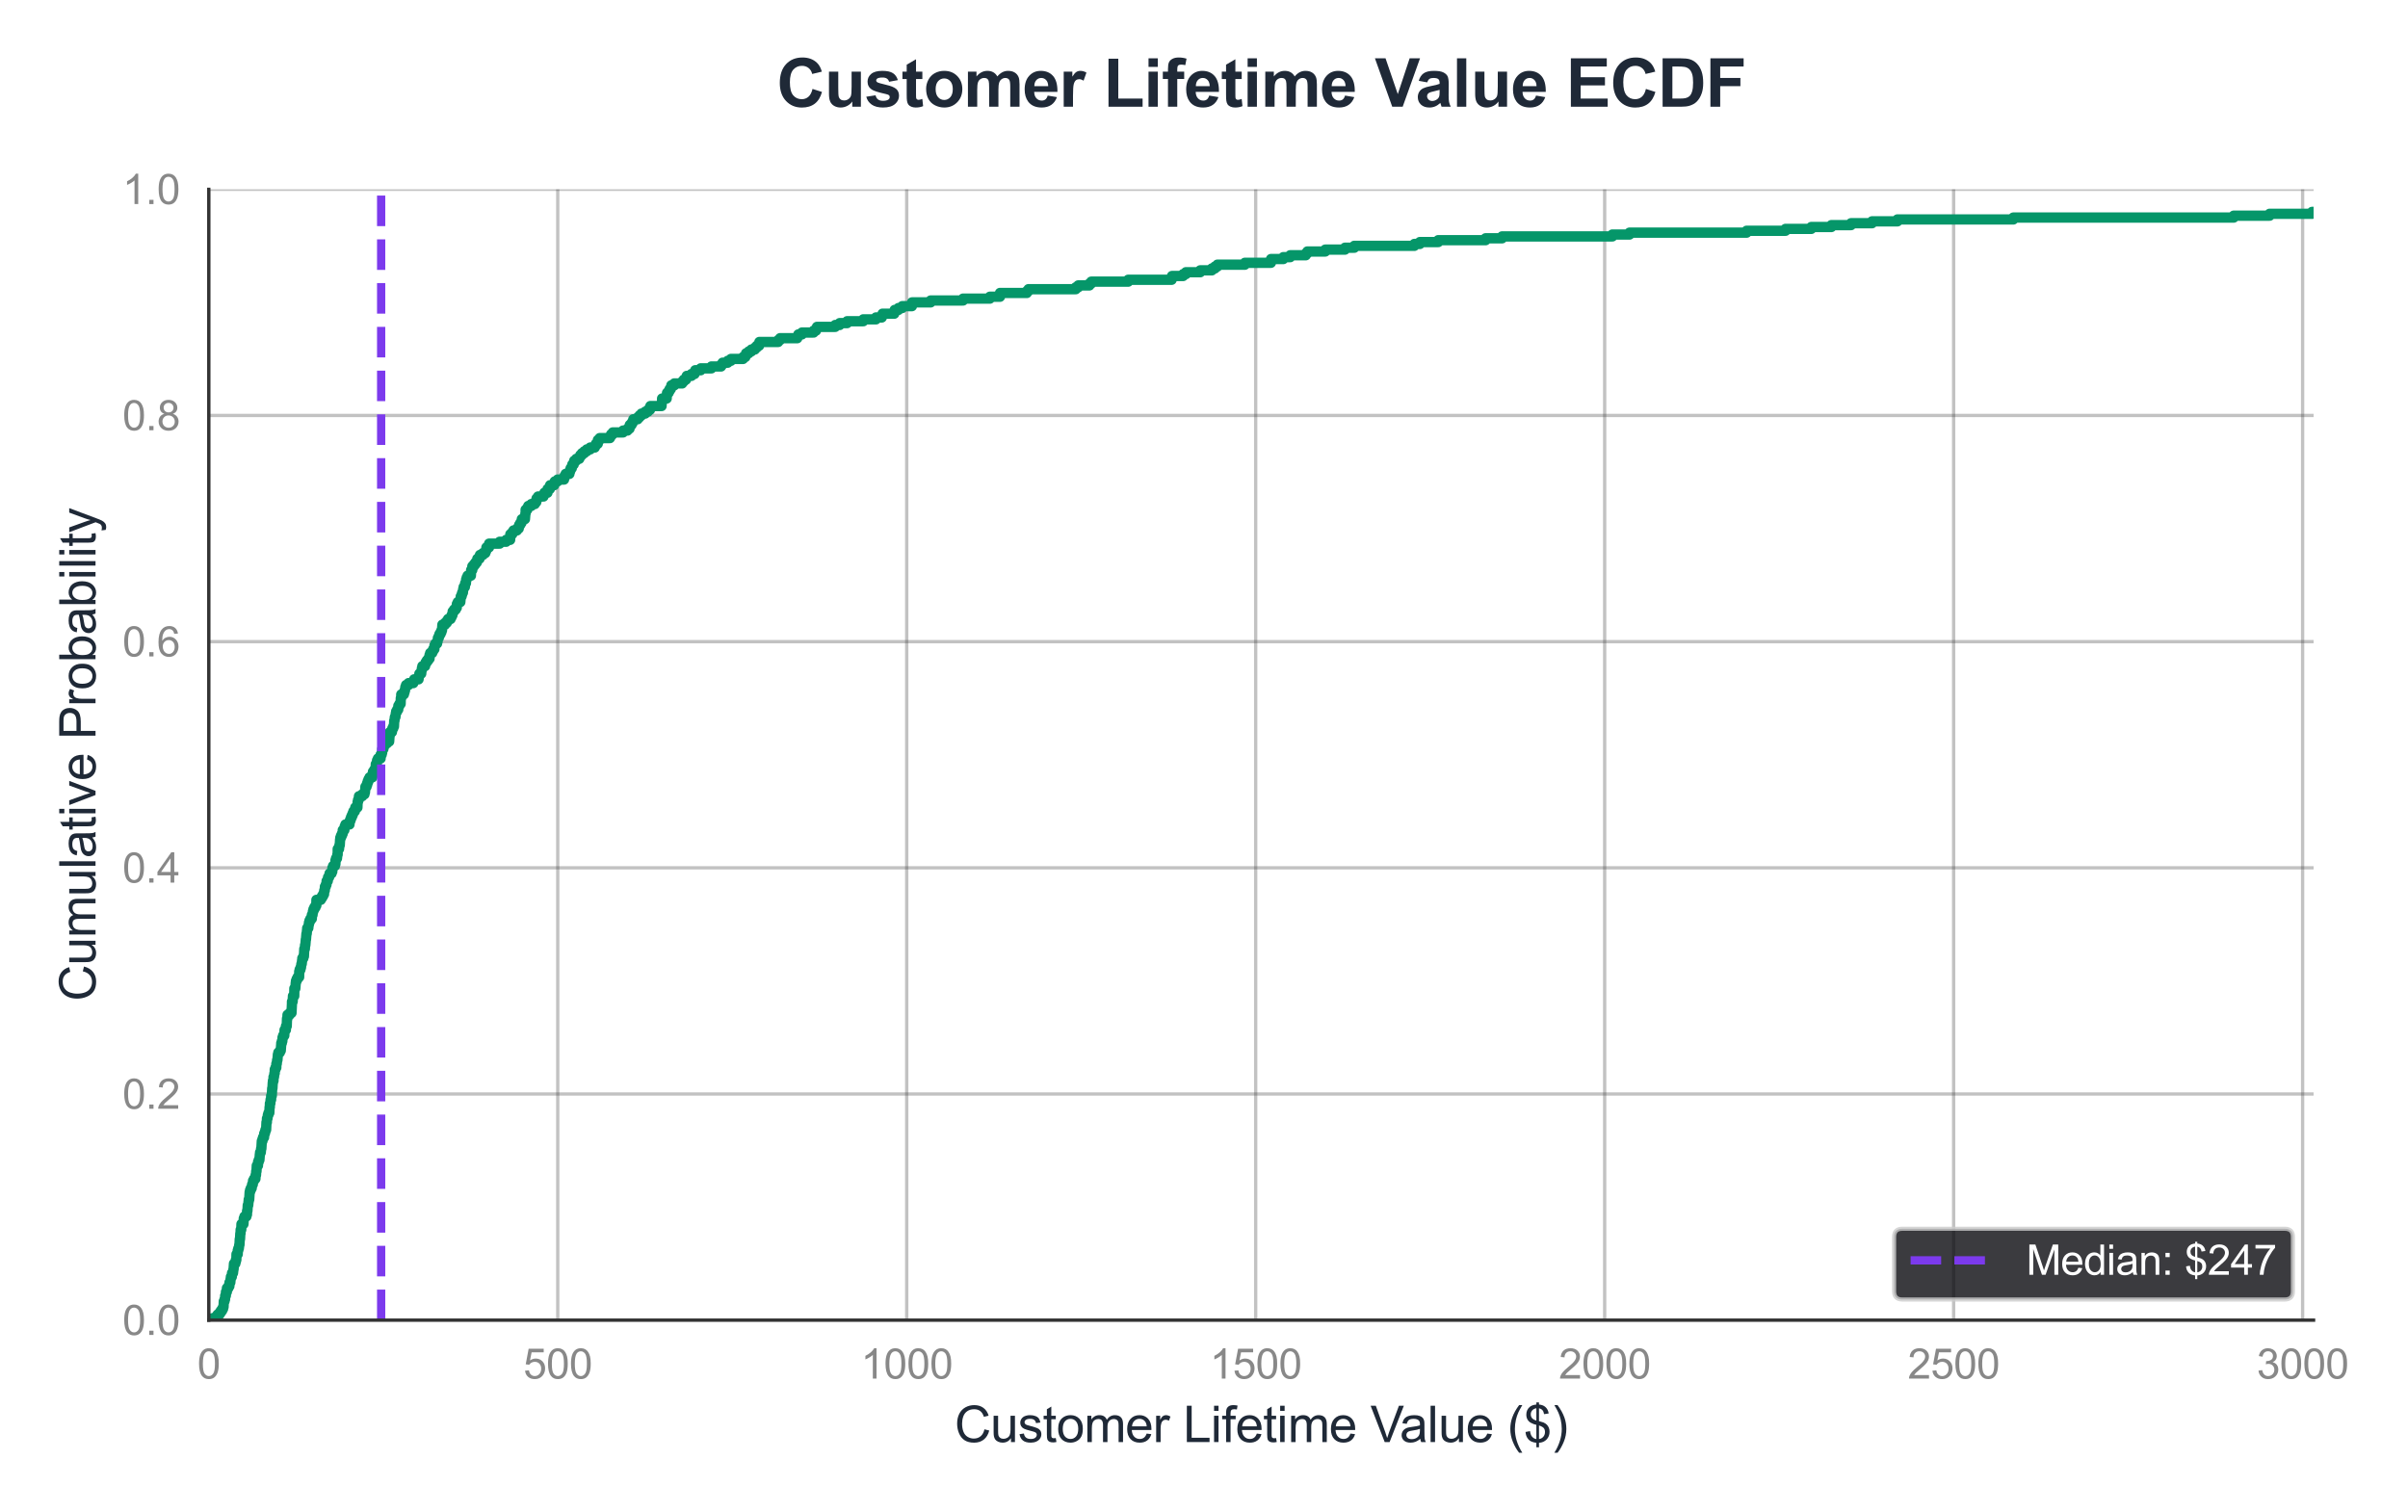 <?xml version="1.0" encoding="utf-8" standalone="no"?>
<!DOCTYPE svg PUBLIC "-//W3C//DTD SVG 1.1//EN"
  "http://www.w3.org/Graphics/SVG/1.1/DTD/svg11.dtd">
<svg xmlns:xlink="http://www.w3.org/1999/xlink" viewBox="0 0 583.187 366.224" xmlns="http://www.w3.org/2000/svg" version="1.1">
 <defs>
  <style type="text/css">*{stroke-linejoin: round; stroke-linecap: butt}</style>
 </defs>
 <g id="figure_1">
  <g id="patch_1">
   <path d="M 0 366.224 
L 583.187 366.224 
L 583.187 0 
L 0 0 
z
" style="fill: #ffffff"/>
  </g>
  <g id="axes_1">
   <g id="patch_2">
    <path d="M 50.561 319.772 
L 560.321 319.772 
L 560.321 45.852 
L 50.561 45.852 
z
" style="fill: #ffffff"/>
   </g>
   <g id="matplotlib.axis_1">
    <g id="xtick_1">
     <g id="line2d_1">
      <path d="M 50.561 319.772 
L 50.561 45.852 
" clip-path="url(#p90db65bc61)" style="fill: none; stroke: #333333; stroke-opacity: 0.3; stroke-width: 0.8; stroke-linecap: round"/>
     </g>
     <g id="text_1">
      <!-- 0 -->
      <g style="fill: #888888" transform="translate(47.781 333.93) scale(0.1 -0.1)">
       <defs>
        <path id="ArialMT-30" d="M 266 2259 
Q 266 3072 433 3567 
Q 600 4063 929 4331 
Q 1259 4600 1759 4600 
Q 2128 4600 2406 4451 
Q 2684 4303 2865 4023 
Q 3047 3744 3150 3342 
Q 3253 2941 3253 2259 
Q 3253 1453 3087 958 
Q 2922 463 2592 192 
Q 2263 -78 1759 -78 
Q 1097 -78 719 397 
Q 266 969 266 2259 
z
M 844 2259 
Q 844 1131 1108 757 
Q 1372 384 1759 384 
Q 2147 384 2411 759 
Q 2675 1134 2675 2259 
Q 2675 3391 2411 3762 
Q 2147 4134 1753 4134 
Q 1366 4134 1134 3806 
Q 844 3388 844 2259 
z
" transform="scale(0.016)"/>
       </defs>
       <use xlink:href="#ArialMT-30"/>
      </g>
     </g>
    </g>
    <g id="xtick_2">
     <g id="line2d_2">
      <path d="M 135.079 319.772 
L 135.079 45.852 
" clip-path="url(#p90db65bc61)" style="fill: none; stroke: #333333; stroke-opacity: 0.3; stroke-width: 0.8; stroke-linecap: round"/>
     </g>
     <g id="text_2">
      <!-- 500 -->
      <g style="fill: #888888" transform="translate(126.737 333.93) scale(0.1 -0.1)">
       <defs>
        <path id="ArialMT-35" d="M 266 1200 
L 856 1250 
Q 922 819 1161 601 
Q 1400 384 1738 384 
Q 2144 384 2425 690 
Q 2706 997 2706 1503 
Q 2706 1984 2436 2262 
Q 2166 2541 1728 2541 
Q 1456 2541 1237 2417 
Q 1019 2294 894 2097 
L 366 2166 
L 809 4519 
L 3088 4519 
L 3088 3981 
L 1259 3981 
L 1013 2750 
Q 1425 3038 1878 3038 
Q 2478 3038 2890 2622 
Q 3303 2206 3303 1553 
Q 3303 931 2941 478 
Q 2500 -78 1738 -78 
Q 1113 -78 717 272 
Q 322 622 266 1200 
z
" transform="scale(0.016)"/>
       </defs>
       <use xlink:href="#ArialMT-35"/>
       <use xlink:href="#ArialMT-30" transform="translate(55.615 0)"/>
       <use xlink:href="#ArialMT-30" transform="translate(111.23 0)"/>
      </g>
     </g>
    </g>
    <g id="xtick_3">
     <g id="line2d_3">
      <path d="M 219.596 319.772 
L 219.596 45.852 
" clip-path="url(#p90db65bc61)" style="fill: none; stroke: #333333; stroke-opacity: 0.3; stroke-width: 0.8; stroke-linecap: round"/>
     </g>
     <g id="text_3">
      <!-- 1000 -->
      <g style="fill: #888888" transform="translate(208.474 333.93) scale(0.1 -0.1)">
       <defs>
        <path id="ArialMT-31" d="M 2384 0 
L 1822 0 
L 1822 3584 
Q 1619 3391 1289 3197 
Q 959 3003 697 2906 
L 697 3450 
Q 1169 3672 1522 3987 
Q 1875 4303 2022 4600 
L 2384 4600 
L 2384 0 
z
" transform="scale(0.016)"/>
       </defs>
       <use xlink:href="#ArialMT-31"/>
       <use xlink:href="#ArialMT-30" transform="translate(55.615 0)"/>
       <use xlink:href="#ArialMT-30" transform="translate(111.23 0)"/>
       <use xlink:href="#ArialMT-30" transform="translate(166.846 0)"/>
      </g>
     </g>
    </g>
    <g id="xtick_4">
     <g id="line2d_4">
      <path d="M 304.113 319.772 
L 304.113 45.852 
" clip-path="url(#p90db65bc61)" style="fill: none; stroke: #333333; stroke-opacity: 0.3; stroke-width: 0.8; stroke-linecap: round"/>
     </g>
     <g id="text_4">
      <!-- 1500 -->
      <g style="fill: #888888" transform="translate(292.991 333.93) scale(0.1 -0.1)">
       <use xlink:href="#ArialMT-31"/>
       <use xlink:href="#ArialMT-35" transform="translate(55.615 0)"/>
       <use xlink:href="#ArialMT-30" transform="translate(111.23 0)"/>
       <use xlink:href="#ArialMT-30" transform="translate(166.846 0)"/>
      </g>
     </g>
    </g>
    <g id="xtick_5">
     <g id="line2d_5">
      <path d="M 388.63 319.772 
L 388.63 45.852 
" clip-path="url(#p90db65bc61)" style="fill: none; stroke: #333333; stroke-opacity: 0.3; stroke-width: 0.8; stroke-linecap: round"/>
     </g>
     <g id="text_5">
      <!-- 2000 -->
      <g style="fill: #888888" transform="translate(377.508 333.93) scale(0.1 -0.1)">
       <defs>
        <path id="ArialMT-32" d="M 3222 541 
L 3222 0 
L 194 0 
Q 188 203 259 391 
Q 375 700 629 1000 
Q 884 1300 1366 1694 
Q 2113 2306 2375 2664 
Q 2638 3022 2638 3341 
Q 2638 3675 2398 3904 
Q 2159 4134 1775 4134 
Q 1369 4134 1125 3890 
Q 881 3647 878 3216 
L 300 3275 
Q 359 3922 746 4261 
Q 1134 4600 1788 4600 
Q 2447 4600 2831 4234 
Q 3216 3869 3216 3328 
Q 3216 3053 3103 2787 
Q 2991 2522 2730 2228 
Q 2469 1934 1863 1422 
Q 1356 997 1212 845 
Q 1069 694 975 541 
L 3222 541 
z
" transform="scale(0.016)"/>
       </defs>
       <use xlink:href="#ArialMT-32"/>
       <use xlink:href="#ArialMT-30" transform="translate(55.615 0)"/>
       <use xlink:href="#ArialMT-30" transform="translate(111.23 0)"/>
       <use xlink:href="#ArialMT-30" transform="translate(166.846 0)"/>
      </g>
     </g>
    </g>
    <g id="xtick_6">
     <g id="line2d_6">
      <path d="M 473.148 319.772 
L 473.148 45.852 
" clip-path="url(#p90db65bc61)" style="fill: none; stroke: #333333; stroke-opacity: 0.3; stroke-width: 0.8; stroke-linecap: round"/>
     </g>
     <g id="text_6">
      <!-- 2500 -->
      <g style="fill: #888888" transform="translate(462.026 333.93) scale(0.1 -0.1)">
       <use xlink:href="#ArialMT-32"/>
       <use xlink:href="#ArialMT-35" transform="translate(55.615 0)"/>
       <use xlink:href="#ArialMT-30" transform="translate(111.23 0)"/>
       <use xlink:href="#ArialMT-30" transform="translate(166.846 0)"/>
      </g>
     </g>
    </g>
    <g id="xtick_7">
     <g id="line2d_7">
      <path d="M 557.665 319.772 
L 557.665 45.852 
" clip-path="url(#p90db65bc61)" style="fill: none; stroke: #333333; stroke-opacity: 0.3; stroke-width: 0.8; stroke-linecap: round"/>
     </g>
     <g id="text_7">
      <!-- 3000 -->
      <g style="fill: #888888" transform="translate(546.543 333.93) scale(0.1 -0.1)">
       <defs>
        <path id="ArialMT-33" d="M 269 1209 
L 831 1284 
Q 928 806 1161 595 
Q 1394 384 1728 384 
Q 2125 384 2398 659 
Q 2672 934 2672 1341 
Q 2672 1728 2419 1979 
Q 2166 2231 1775 2231 
Q 1616 2231 1378 2169 
L 1441 2663 
Q 1497 2656 1531 2656 
Q 1891 2656 2178 2843 
Q 2466 3031 2466 3422 
Q 2466 3731 2256 3934 
Q 2047 4138 1716 4138 
Q 1388 4138 1169 3931 
Q 950 3725 888 3313 
L 325 3413 
Q 428 3978 793 4289 
Q 1159 4600 1703 4600 
Q 2078 4600 2393 4439 
Q 2709 4278 2876 4000 
Q 3044 3722 3044 3409 
Q 3044 3113 2884 2869 
Q 2725 2625 2413 2481 
Q 2819 2388 3044 2092 
Q 3269 1797 3269 1353 
Q 3269 753 2831 336 
Q 2394 -81 1725 -81 
Q 1122 -81 723 278 
Q 325 638 269 1209 
z
" transform="scale(0.016)"/>
       </defs>
       <use xlink:href="#ArialMT-33"/>
       <use xlink:href="#ArialMT-30" transform="translate(55.615 0)"/>
       <use xlink:href="#ArialMT-30" transform="translate(111.23 0)"/>
       <use xlink:href="#ArialMT-30" transform="translate(166.846 0)"/>
      </g>
     </g>
    </g>
    <g id="text_8">
     <!-- Customer Lifetime Value ($) -->
     <g style="fill: #1f2937" transform="translate(231.193 349.298) scale(0.12 -0.12)">
      <defs>
       <path id="ArialMT-43" d="M 3763 1606 
L 4369 1453 
Q 4178 706 3683 314 
Q 3188 -78 2472 -78 
Q 1731 -78 1267 223 
Q 803 525 561 1097 
Q 319 1669 319 2325 
Q 319 3041 592 3573 
Q 866 4106 1370 4382 
Q 1875 4659 2481 4659 
Q 3169 4659 3637 4309 
Q 4106 3959 4291 3325 
L 3694 3184 
Q 3534 3684 3231 3912 
Q 2928 4141 2469 4141 
Q 1941 4141 1586 3887 
Q 1231 3634 1087 3207 
Q 944 2781 944 2328 
Q 944 1744 1114 1308 
Q 1284 872 1643 656 
Q 2003 441 2422 441 
Q 2931 441 3284 734 
Q 3638 1028 3763 1606 
z
" transform="scale(0.016)"/>
       <path id="ArialMT-75" d="M 2597 0 
L 2597 488 
Q 2209 -75 1544 -75 
Q 1250 -75 995 37 
Q 741 150 617 320 
Q 494 491 444 738 
Q 409 903 409 1263 
L 409 3319 
L 972 3319 
L 972 1478 
Q 972 1038 1006 884 
Q 1059 663 1231 536 
Q 1403 409 1656 409 
Q 1909 409 2131 539 
Q 2353 669 2445 892 
Q 2538 1116 2538 1541 
L 2538 3319 
L 3100 3319 
L 3100 0 
L 2597 0 
z
" transform="scale(0.016)"/>
       <path id="ArialMT-73" d="M 197 991 
L 753 1078 
Q 800 744 1014 566 
Q 1228 388 1613 388 
Q 2000 388 2187 545 
Q 2375 703 2375 916 
Q 2375 1106 2209 1216 
Q 2094 1291 1634 1406 
Q 1016 1563 777 1677 
Q 538 1791 414 1992 
Q 291 2194 291 2438 
Q 291 2659 392 2848 
Q 494 3038 669 3163 
Q 800 3259 1026 3326 
Q 1253 3394 1513 3394 
Q 1903 3394 2198 3281 
Q 2494 3169 2634 2976 
Q 2775 2784 2828 2463 
L 2278 2388 
Q 2241 2644 2061 2787 
Q 1881 2931 1553 2931 
Q 1166 2931 1000 2803 
Q 834 2675 834 2503 
Q 834 2394 903 2306 
Q 972 2216 1119 2156 
Q 1203 2125 1616 2013 
Q 2213 1853 2448 1751 
Q 2684 1650 2818 1456 
Q 2953 1263 2953 975 
Q 2953 694 2789 445 
Q 2625 197 2315 61 
Q 2006 -75 1616 -75 
Q 969 -75 630 194 
Q 291 463 197 991 
z
" transform="scale(0.016)"/>
       <path id="ArialMT-74" d="M 1650 503 
L 1731 6 
Q 1494 -44 1306 -44 
Q 1000 -44 831 53 
Q 663 150 594 308 
Q 525 466 525 972 
L 525 2881 
L 113 2881 
L 113 3319 
L 525 3319 
L 525 4141 
L 1084 4478 
L 1084 3319 
L 1650 3319 
L 1650 2881 
L 1084 2881 
L 1084 941 
Q 1084 700 1114 631 
Q 1144 563 1211 522 
Q 1278 481 1403 481 
Q 1497 481 1650 503 
z
" transform="scale(0.016)"/>
       <path id="ArialMT-6f" d="M 213 1659 
Q 213 2581 725 3025 
Q 1153 3394 1769 3394 
Q 2453 3394 2887 2945 
Q 3322 2497 3322 1706 
Q 3322 1066 3130 698 
Q 2938 331 2570 128 
Q 2203 -75 1769 -75 
Q 1072 -75 642 372 
Q 213 819 213 1659 
z
M 791 1659 
Q 791 1022 1069 705 
Q 1347 388 1769 388 
Q 2188 388 2466 706 
Q 2744 1025 2744 1678 
Q 2744 2294 2464 2611 
Q 2184 2928 1769 2928 
Q 1347 2928 1069 2612 
Q 791 2297 791 1659 
z
" transform="scale(0.016)"/>
       <path id="ArialMT-6d" d="M 422 0 
L 422 3319 
L 925 3319 
L 925 2853 
Q 1081 3097 1340 3245 
Q 1600 3394 1931 3394 
Q 2300 3394 2536 3241 
Q 2772 3088 2869 2813 
Q 3263 3394 3894 3394 
Q 4388 3394 4653 3120 
Q 4919 2847 4919 2278 
L 4919 0 
L 4359 0 
L 4359 2091 
Q 4359 2428 4304 2576 
Q 4250 2725 4106 2815 
Q 3963 2906 3769 2906 
Q 3419 2906 3187 2673 
Q 2956 2441 2956 1928 
L 2956 0 
L 2394 0 
L 2394 2156 
Q 2394 2531 2256 2718 
Q 2119 2906 1806 2906 
Q 1569 2906 1367 2781 
Q 1166 2656 1075 2415 
Q 984 2175 984 1722 
L 984 0 
L 422 0 
z
" transform="scale(0.016)"/>
       <path id="ArialMT-65" d="M 2694 1069 
L 3275 997 
Q 3138 488 2766 206 
Q 2394 -75 1816 -75 
Q 1088 -75 661 373 
Q 234 822 234 1631 
Q 234 2469 665 2931 
Q 1097 3394 1784 3394 
Q 2450 3394 2872 2941 
Q 3294 2488 3294 1666 
Q 3294 1616 3291 1516 
L 816 1516 
Q 847 969 1125 678 
Q 1403 388 1819 388 
Q 2128 388 2347 550 
Q 2566 713 2694 1069 
z
M 847 1978 
L 2700 1978 
Q 2663 2397 2488 2606 
Q 2219 2931 1791 2931 
Q 1403 2931 1139 2672 
Q 875 2413 847 1978 
z
" transform="scale(0.016)"/>
       <path id="ArialMT-72" d="M 416 0 
L 416 3319 
L 922 3319 
L 922 2816 
Q 1116 3169 1280 3281 
Q 1444 3394 1641 3394 
Q 1925 3394 2219 3213 
L 2025 2691 
Q 1819 2813 1613 2813 
Q 1428 2813 1281 2702 
Q 1134 2591 1072 2394 
Q 978 2094 978 1738 
L 978 0 
L 416 0 
z
" transform="scale(0.016)"/>
       <path id="ArialMT-20" transform="scale(0.016)"/>
       <path id="ArialMT-4c" d="M 469 0 
L 469 4581 
L 1075 4581 
L 1075 541 
L 3331 541 
L 3331 0 
L 469 0 
z
" transform="scale(0.016)"/>
       <path id="ArialMT-69" d="M 425 3934 
L 425 4581 
L 988 4581 
L 988 3934 
L 425 3934 
z
M 425 0 
L 425 3319 
L 988 3319 
L 988 0 
L 425 0 
z
" transform="scale(0.016)"/>
       <path id="ArialMT-66" d="M 556 0 
L 556 2881 
L 59 2881 
L 59 3319 
L 556 3319 
L 556 3672 
Q 556 4006 616 4169 
Q 697 4388 901 4523 
Q 1106 4659 1475 4659 
Q 1713 4659 2000 4603 
L 1916 4113 
Q 1741 4144 1584 4144 
Q 1328 4144 1222 4034 
Q 1116 3925 1116 3625 
L 1116 3319 
L 1763 3319 
L 1763 2881 
L 1116 2881 
L 1116 0 
L 556 0 
z
" transform="scale(0.016)"/>
       <path id="ArialMT-56" d="M 1803 0 
L 28 4581 
L 684 4581 
L 1875 1253 
Q 2019 853 2116 503 
Q 2222 878 2363 1253 
L 3600 4581 
L 4219 4581 
L 2425 0 
L 1803 0 
z
" transform="scale(0.016)"/>
       <path id="ArialMT-61" d="M 2588 409 
Q 2275 144 1986 34 
Q 1697 -75 1366 -75 
Q 819 -75 525 192 
Q 231 459 231 875 
Q 231 1119 342 1320 
Q 453 1522 633 1644 
Q 813 1766 1038 1828 
Q 1203 1872 1538 1913 
Q 2219 1994 2541 2106 
Q 2544 2222 2544 2253 
Q 2544 2597 2384 2738 
Q 2169 2928 1744 2928 
Q 1347 2928 1158 2789 
Q 969 2650 878 2297 
L 328 2372 
Q 403 2725 575 2942 
Q 747 3159 1072 3276 
Q 1397 3394 1825 3394 
Q 2250 3394 2515 3294 
Q 2781 3194 2906 3042 
Q 3031 2891 3081 2659 
Q 3109 2516 3109 2141 
L 3109 1391 
Q 3109 606 3145 398 
Q 3181 191 3288 0 
L 2700 0 
Q 2613 175 2588 409 
z
M 2541 1666 
Q 2234 1541 1622 1453 
Q 1275 1403 1131 1340 
Q 988 1278 909 1158 
Q 831 1038 831 891 
Q 831 666 1001 516 
Q 1172 366 1500 366 
Q 1825 366 2078 508 
Q 2331 650 2450 897 
Q 2541 1088 2541 1459 
L 2541 1666 
z
" transform="scale(0.016)"/>
       <path id="ArialMT-6c" d="M 409 0 
L 409 4581 
L 972 4581 
L 972 0 
L 409 0 
z
" transform="scale(0.016)"/>
       <path id="ArialMT-28" d="M 1497 -1347 
Q 1031 -759 709 28 
Q 388 816 388 1659 
Q 388 2403 628 3084 
Q 909 3875 1497 4659 
L 1900 4659 
Q 1522 4009 1400 3731 
Q 1209 3300 1100 2831 
Q 966 2247 966 1656 
Q 966 153 1900 -1347 
L 1497 -1347 
z
" transform="scale(0.016)"/>
       <path id="ArialMT-24" d="M 1594 -659 
L 1594 -97 
Q 1172 -44 908 92 
Q 644 228 451 531 
Q 259 834 228 1272 
L 794 1378 
Q 859 925 1025 713 
Q 1263 413 1594 378 
L 1594 2169 
Q 1247 2234 884 2438 
Q 616 2588 470 2853 
Q 325 3119 325 3456 
Q 325 4056 750 4428 
Q 1034 4678 1594 4734 
L 1594 5003 
L 1925 5003 
L 1925 4734 
Q 2416 4688 2703 4447 
Q 3072 4141 3147 3606 
L 2566 3519 
Q 2516 3850 2358 4026 
Q 2200 4203 1925 4259 
L 1925 2638 
Q 2350 2531 2488 2472 
Q 2750 2356 2915 2190 
Q 3081 2025 3170 1797 
Q 3259 1569 3259 1303 
Q 3259 719 2887 328 
Q 2516 -63 1925 -91 
L 1925 -659 
L 1594 -659 
z
M 1594 4266 
Q 1266 4216 1077 4003 
Q 888 3791 888 3500 
Q 888 3213 1048 3019 
Q 1209 2825 1594 2709 
L 1594 4266 
z
M 1925 378 
Q 2253 419 2467 662 
Q 2681 906 2681 1266 
Q 2681 1572 2529 1758 
Q 2378 1944 1925 2091 
L 1925 378 
z
" transform="scale(0.016)"/>
       <path id="ArialMT-29" d="M 791 -1347 
L 388 -1347 
Q 1322 153 1322 1656 
Q 1322 2244 1188 2822 
Q 1081 3291 891 3722 
Q 769 4003 388 4659 
L 791 4659 
Q 1378 3875 1659 3084 
Q 1900 2403 1900 1659 
Q 1900 816 1576 28 
Q 1253 -759 791 -1347 
z
" transform="scale(0.016)"/>
      </defs>
      <use xlink:href="#ArialMT-43"/>
      <use xlink:href="#ArialMT-75" transform="translate(72.217 0)"/>
      <use xlink:href="#ArialMT-73" transform="translate(127.832 0)"/>
      <use xlink:href="#ArialMT-74" transform="translate(177.832 0)"/>
      <use xlink:href="#ArialMT-6f" transform="translate(205.615 0)"/>
      <use xlink:href="#ArialMT-6d" transform="translate(261.23 0)"/>
      <use xlink:href="#ArialMT-65" transform="translate(344.531 0)"/>
      <use xlink:href="#ArialMT-72" transform="translate(400.146 0)"/>
      <use xlink:href="#ArialMT-20" transform="translate(433.447 0)"/>
      <use xlink:href="#ArialMT-4c" transform="translate(461.23 0)"/>
      <use xlink:href="#ArialMT-69" transform="translate(516.846 0)"/>
      <use xlink:href="#ArialMT-66" transform="translate(539.062 0)"/>
      <use xlink:href="#ArialMT-65" transform="translate(566.846 0)"/>
      <use xlink:href="#ArialMT-74" transform="translate(622.461 0)"/>
      <use xlink:href="#ArialMT-69" transform="translate(650.244 0)"/>
      <use xlink:href="#ArialMT-6d" transform="translate(672.461 0)"/>
      <use xlink:href="#ArialMT-65" transform="translate(755.762 0)"/>
      <use xlink:href="#ArialMT-20" transform="translate(811.377 0)"/>
      <use xlink:href="#ArialMT-56" transform="translate(839.16 0)"/>
      <use xlink:href="#ArialMT-61" transform="translate(898.484 0)"/>
      <use xlink:href="#ArialMT-6c" transform="translate(954.1 0)"/>
      <use xlink:href="#ArialMT-75" transform="translate(976.316 0)"/>
      <use xlink:href="#ArialMT-65" transform="translate(1031.932 0)"/>
      <use xlink:href="#ArialMT-20" transform="translate(1087.547 0)"/>
      <use xlink:href="#ArialMT-28" transform="translate(1115.33 0)"/>
      <use xlink:href="#ArialMT-24" transform="translate(1148.631 0)"/>
      <use xlink:href="#ArialMT-29" transform="translate(1204.246 0)"/>
     </g>
    </g>
   </g>
   <g id="matplotlib.axis_2">
    <g id="ytick_1">
     <g id="line2d_8">
      <path d="M 50.561 319.772 
L 560.321 319.772 
" clip-path="url(#p90db65bc61)" style="fill: none; stroke: #333333; stroke-opacity: 0.3; stroke-width: 0.8; stroke-linecap: round"/>
     </g>
     <g id="text_9">
      <!-- 0.0 -->
      <g style="fill: #888888" transform="translate(29.661 323.351) scale(0.1 -0.1)">
       <defs>
        <path id="ArialMT-2e" d="M 581 0 
L 581 641 
L 1222 641 
L 1222 0 
L 581 0 
z
" transform="scale(0.016)"/>
       </defs>
       <use xlink:href="#ArialMT-30"/>
       <use xlink:href="#ArialMT-2e" transform="translate(55.615 0)"/>
       <use xlink:href="#ArialMT-30" transform="translate(83.398 0)"/>
      </g>
     </g>
    </g>
    <g id="ytick_2">
     <g id="line2d_9">
      <path d="M 50.561 264.988 
L 560.321 264.988 
" clip-path="url(#p90db65bc61)" style="fill: none; stroke: #333333; stroke-opacity: 0.3; stroke-width: 0.8; stroke-linecap: round"/>
     </g>
     <g id="text_10">
      <!-- 0.2 -->
      <g style="fill: #888888" transform="translate(29.661 268.567) scale(0.1 -0.1)">
       <use xlink:href="#ArialMT-30"/>
       <use xlink:href="#ArialMT-2e" transform="translate(55.615 0)"/>
       <use xlink:href="#ArialMT-32" transform="translate(83.398 0)"/>
      </g>
     </g>
    </g>
    <g id="ytick_3">
     <g id="line2d_10">
      <path d="M 50.561 210.204 
L 560.321 210.204 
" clip-path="url(#p90db65bc61)" style="fill: none; stroke: #333333; stroke-opacity: 0.3; stroke-width: 0.8; stroke-linecap: round"/>
     </g>
     <g id="text_11">
      <!-- 0.4 -->
      <g style="fill: #888888" transform="translate(29.661 213.783) scale(0.1 -0.1)">
       <defs>
        <path id="ArialMT-34" d="M 2069 0 
L 2069 1097 
L 81 1097 
L 81 1613 
L 2172 4581 
L 2631 4581 
L 2631 1613 
L 3250 1613 
L 3250 1097 
L 2631 1097 
L 2631 0 
L 2069 0 
z
M 2069 1613 
L 2069 3678 
L 634 1613 
L 2069 1613 
z
" transform="scale(0.016)"/>
       </defs>
       <use xlink:href="#ArialMT-30"/>
       <use xlink:href="#ArialMT-2e" transform="translate(55.615 0)"/>
       <use xlink:href="#ArialMT-34" transform="translate(83.398 0)"/>
      </g>
     </g>
    </g>
    <g id="ytick_4">
     <g id="line2d_11">
      <path d="M 50.561 155.421 
L 560.321 155.421 
" clip-path="url(#p90db65bc61)" style="fill: none; stroke: #333333; stroke-opacity: 0.3; stroke-width: 0.8; stroke-linecap: round"/>
     </g>
     <g id="text_12">
      <!-- 0.6 -->
      <g style="fill: #888888" transform="translate(29.661 158.999) scale(0.1 -0.1)">
       <defs>
        <path id="ArialMT-36" d="M 3184 3459 
L 2625 3416 
Q 2550 3747 2413 3897 
Q 2184 4138 1850 4138 
Q 1581 4138 1378 3988 
Q 1113 3794 959 3422 
Q 806 3050 800 2363 
Q 1003 2672 1297 2822 
Q 1591 2972 1913 2972 
Q 2475 2972 2870 2558 
Q 3266 2144 3266 1488 
Q 3266 1056 3080 686 
Q 2894 316 2569 119 
Q 2244 -78 1831 -78 
Q 1128 -78 684 439 
Q 241 956 241 2144 
Q 241 3472 731 4075 
Q 1159 4600 1884 4600 
Q 2425 4600 2770 4297 
Q 3116 3994 3184 3459 
z
M 888 1484 
Q 888 1194 1011 928 
Q 1134 663 1356 523 
Q 1578 384 1822 384 
Q 2178 384 2434 671 
Q 2691 959 2691 1453 
Q 2691 1928 2437 2201 
Q 2184 2475 1800 2475 
Q 1419 2475 1153 2201 
Q 888 1928 888 1484 
z
" transform="scale(0.016)"/>
       </defs>
       <use xlink:href="#ArialMT-30"/>
       <use xlink:href="#ArialMT-2e" transform="translate(55.615 0)"/>
       <use xlink:href="#ArialMT-36" transform="translate(83.398 0)"/>
      </g>
     </g>
    </g>
    <g id="ytick_5">
     <g id="line2d_12">
      <path d="M 50.561 100.636 
L 560.321 100.636 
" clip-path="url(#p90db65bc61)" style="fill: none; stroke: #333333; stroke-opacity: 0.3; stroke-width: 0.8; stroke-linecap: round"/>
     </g>
     <g id="text_13">
      <!-- 0.8 -->
      <g style="fill: #888888" transform="translate(29.661 104.215) scale(0.1 -0.1)">
       <defs>
        <path id="ArialMT-38" d="M 1131 2484 
Q 781 2613 612 2850 
Q 444 3088 444 3419 
Q 444 3919 803 4259 
Q 1163 4600 1759 4600 
Q 2359 4600 2725 4251 
Q 3091 3903 3091 3403 
Q 3091 3084 2923 2848 
Q 2756 2613 2416 2484 
Q 2838 2347 3058 2040 
Q 3278 1734 3278 1309 
Q 3278 722 2862 322 
Q 2447 -78 1769 -78 
Q 1091 -78 675 323 
Q 259 725 259 1325 
Q 259 1772 486 2073 
Q 713 2375 1131 2484 
z
M 1019 3438 
Q 1019 3113 1228 2906 
Q 1438 2700 1772 2700 
Q 2097 2700 2305 2904 
Q 2513 3109 2513 3406 
Q 2513 3716 2298 3927 
Q 2084 4138 1766 4138 
Q 1444 4138 1231 3931 
Q 1019 3725 1019 3438 
z
M 838 1322 
Q 838 1081 952 856 
Q 1066 631 1291 507 
Q 1516 384 1775 384 
Q 2178 384 2440 643 
Q 2703 903 2703 1303 
Q 2703 1709 2433 1975 
Q 2163 2241 1756 2241 
Q 1359 2241 1098 1978 
Q 838 1716 838 1322 
z
" transform="scale(0.016)"/>
       </defs>
       <use xlink:href="#ArialMT-30"/>
       <use xlink:href="#ArialMT-2e" transform="translate(55.615 0)"/>
       <use xlink:href="#ArialMT-38" transform="translate(83.398 0)"/>
      </g>
     </g>
    </g>
    <g id="ytick_6">
     <g id="line2d_13">
      <path d="M 50.561 45.852 
L 560.321 45.852 
" clip-path="url(#p90db65bc61)" style="fill: none; stroke: #333333; stroke-opacity: 0.3; stroke-width: 0.8; stroke-linecap: round"/>
     </g>
     <g id="text_14">
      <!-- 1.0 -->
      <g style="fill: #888888" transform="translate(29.661 49.431) scale(0.1 -0.1)">
       <use xlink:href="#ArialMT-31"/>
       <use xlink:href="#ArialMT-2e" transform="translate(55.615 0)"/>
       <use xlink:href="#ArialMT-30" transform="translate(83.398 0)"/>
      </g>
     </g>
    </g>
    <g id="text_15">
     <!-- Cumulative Probability -->
     <g style="fill: #1f2937" transform="translate(23.136 242.502) rotate(-90) scale(0.12 -0.12)">
      <defs>
       <path id="ArialMT-76" d="M 1344 0 
L 81 3319 
L 675 3319 
L 1388 1331 
Q 1503 1009 1600 663 
Q 1675 925 1809 1294 
L 2547 3319 
L 3125 3319 
L 1869 0 
L 1344 0 
z
" transform="scale(0.016)"/>
       <path id="ArialMT-50" d="M 494 0 
L 494 4581 
L 2222 4581 
Q 2678 4581 2919 4538 
Q 3256 4481 3484 4323 
Q 3713 4166 3852 3881 
Q 3991 3597 3991 3256 
Q 3991 2672 3619 2267 
Q 3247 1863 2275 1863 
L 1100 1863 
L 1100 0 
L 494 0 
z
M 1100 2403 
L 2284 2403 
Q 2872 2403 3119 2622 
Q 3366 2841 3366 3238 
Q 3366 3525 3220 3729 
Q 3075 3934 2838 4000 
Q 2684 4041 2272 4041 
L 1100 4041 
L 1100 2403 
z
" transform="scale(0.016)"/>
       <path id="ArialMT-62" d="M 941 0 
L 419 0 
L 419 4581 
L 981 4581 
L 981 2947 
Q 1338 3394 1891 3394 
Q 2197 3394 2470 3270 
Q 2744 3147 2920 2923 
Q 3097 2700 3197 2384 
Q 3297 2069 3297 1709 
Q 3297 856 2875 390 
Q 2453 -75 1863 -75 
Q 1275 -75 941 416 
L 941 0 
z
M 934 1684 
Q 934 1088 1097 822 
Q 1363 388 1816 388 
Q 2184 388 2453 708 
Q 2722 1028 2722 1663 
Q 2722 2313 2464 2622 
Q 2206 2931 1841 2931 
Q 1472 2931 1203 2611 
Q 934 2291 934 1684 
z
" transform="scale(0.016)"/>
       <path id="ArialMT-79" d="M 397 -1278 
L 334 -750 
Q 519 -800 656 -800 
Q 844 -800 956 -737 
Q 1069 -675 1141 -563 
Q 1194 -478 1313 -144 
Q 1328 -97 1363 -6 
L 103 3319 
L 709 3319 
L 1400 1397 
Q 1534 1031 1641 628 
Q 1738 1016 1872 1384 
L 2581 3319 
L 3144 3319 
L 1881 -56 
Q 1678 -603 1566 -809 
Q 1416 -1088 1222 -1217 
Q 1028 -1347 759 -1347 
Q 597 -1347 397 -1278 
z
" transform="scale(0.016)"/>
      </defs>
      <use xlink:href="#ArialMT-43"/>
      <use xlink:href="#ArialMT-75" transform="translate(72.217 0)"/>
      <use xlink:href="#ArialMT-6d" transform="translate(127.832 0)"/>
      <use xlink:href="#ArialMT-75" transform="translate(211.133 0)"/>
      <use xlink:href="#ArialMT-6c" transform="translate(266.748 0)"/>
      <use xlink:href="#ArialMT-61" transform="translate(288.965 0)"/>
      <use xlink:href="#ArialMT-74" transform="translate(344.58 0)"/>
      <use xlink:href="#ArialMT-69" transform="translate(372.363 0)"/>
      <use xlink:href="#ArialMT-76" transform="translate(394.58 0)"/>
      <use xlink:href="#ArialMT-65" transform="translate(444.58 0)"/>
      <use xlink:href="#ArialMT-20" transform="translate(500.195 0)"/>
      <use xlink:href="#ArialMT-50" transform="translate(527.979 0)"/>
      <use xlink:href="#ArialMT-72" transform="translate(594.678 0)"/>
      <use xlink:href="#ArialMT-6f" transform="translate(627.979 0)"/>
      <use xlink:href="#ArialMT-62" transform="translate(683.594 0)"/>
      <use xlink:href="#ArialMT-61" transform="translate(739.209 0)"/>
      <use xlink:href="#ArialMT-62" transform="translate(794.824 0)"/>
      <use xlink:href="#ArialMT-69" transform="translate(850.439 0)"/>
      <use xlink:href="#ArialMT-6c" transform="translate(872.656 0)"/>
      <use xlink:href="#ArialMT-69" transform="translate(894.873 0)"/>
      <use xlink:href="#ArialMT-74" transform="translate(917.09 0)"/>
      <use xlink:href="#ArialMT-79" transform="translate(944.873 0)"/>
     </g>
    </g>
   </g>
   <g id="line2d_14">
    <path d="M 51.407 319.772 
L 51.407 319.316 
L 52.345 319.316 
L 52.345 318.859 
L 52.692 318.859 
L 52.692 318.403 
L 53.173 318.403 
L 53.173 317.946 
L 53.474 317.946 
L 53.474 317.49 
L 53.795 317.49 
L 53.795 317.033 
L 54.022 317.033 
L 54.022 316.577 
L 54.141 316.577 
L 54.202 315.207 
L 54.37 315.207 
L 54.37 314.751 
L 54.5 314.751 
L 54.536 313.838 
L 54.698 313.838 
L 54.725 312.925 
L 54.943 312.925 
L 54.961 312.011 
L 55.303 312.011 
L 55.303 311.555 
L 55.548 311.555 
L 55.573 310.642 
L 55.781 310.642 
L 55.855 309.729 
L 55.918 309.729 
L 55.918 309.272 
L 56.141 309.272 
L 56.194 308.359 
L 56.428 308.359 
L 56.533 307.446 
L 56.571 307.446 
L 56.666 306.077 
L 56.995 306.077 
L 56.995 305.62 
L 57.124 305.62 
L 57.124 305.163 
L 57.241 305.163 
L 57.278 303.794 
L 57.576 303.794 
L 57.577 302.881 
L 57.704 302.881 
L 57.704 302.424 
L 57.838 302.424 
L 57.945 301.511 
L 57.996 301.511 
L 58.067 300.142 
L 58.129 300.142 
L 58.201 298.772 
L 58.253 298.772 
L 58.283 297.859 
L 58.431 297.859 
L 58.479 296.489 
L 58.964 296.489 
L 59.044 295.12 
L 59.206 295.12 
L 59.206 294.663 
L 59.67 294.663 
L 59.67 294.207 
L 59.815 294.207 
L 59.838 293.294 
L 59.926 293.294 
L 60.005 291.924 
L 60.119 291.924 
L 60.195 291.011 
L 60.232 291.011 
L 60.232 290.554 
L 60.357 290.554 
L 60.464 288.728 
L 60.56 288.728 
L 60.56 288.272 
L 60.736 288.272 
L 60.736 287.815 
L 60.954 287.815 
L 61.055 286.902 
L 61.223 286.902 
L 61.288 285.989 
L 61.527 285.989 
L 61.527 285.533 
L 61.858 285.533 
L 61.909 284.619 
L 62.003 284.619 
L 62.048 283.706 
L 62.122 283.706 
L 62.186 282.337 
L 62.475 282.337 
L 62.503 281.424 
L 62.66 281.424 
L 62.66 280.967 
L 62.829 280.967 
L 62.929 279.598 
L 62.981 279.598 
L 62.981 279.141 
L 63.161 279.141 
L 63.234 278.228 
L 63.299 278.228 
L 63.403 276.402 
L 63.555 276.402 
L 63.555 275.945 
L 63.702 275.945 
L 63.702 275.489 
L 63.951 275.489 
L 63.984 274.576 
L 64.161 274.576 
L 64.161 274.119 
L 64.284 274.119 
L 64.284 273.663 
L 64.45 273.663 
L 64.535 271.837 
L 64.634 271.837 
L 64.654 270.923 
L 64.785 270.923 
L 64.882 270.01 
L 65.024 270.01 
L 65.024 269.554 
L 65.228 269.554 
L 65.291 268.184 
L 65.348 268.184 
L 65.367 267.271 
L 65.479 267.271 
L 65.533 266.358 
L 65.661 266.358 
L 65.67 265.445 
L 65.821 265.445 
L 65.921 263.619 
L 65.982 263.619 
L 66.056 262.249 
L 66.101 262.249 
L 66.101 261.793 
L 66.238 261.793 
L 66.241 260.88 
L 66.355 260.88 
L 66.457 259.967 
L 66.534 259.967 
L 66.541 259.054 
L 66.72 259.054 
L 66.72 258.597 
L 66.92 258.597 
L 66.923 257.684 
L 67.031 257.684 
L 67.112 256.771 
L 67.194 256.771 
L 67.302 255.401 
L 67.408 255.401 
L 67.408 254.945 
L 67.778 254.945 
L 67.778 254.488 
L 67.997 254.488 
L 68.092 253.119 
L 68.113 253.119 
L 68.113 252.662 
L 68.254 252.662 
L 68.254 252.206 
L 68.373 252.206 
L 68.423 251.292 
L 68.57 251.292 
L 68.57 250.836 
L 68.851 250.836 
L 68.919 249.466 
L 69.237 249.466 
L 69.255 248.553 
L 69.446 248.553 
L 69.507 246.727 
L 69.6 246.727 
L 69.633 245.814 
L 70.153 245.814 
L 70.153 245.358 
L 70.598 245.358 
L 70.709 243.075 
L 70.709 243.075 
L 70.709 242.618 
L 70.879 242.618 
L 70.953 241.249 
L 71.26 241.249 
L 71.287 239.423 
L 71.525 239.423 
L 71.626 238.053 
L 71.679 238.053 
L 71.679 237.596 
L 71.846 237.596 
L 71.846 237.14 
L 72.084 237.14 
L 72.084 236.683 
L 72.445 236.683 
L 72.465 235.314 
L 72.57 235.314 
L 72.57 234.857 
L 72.769 234.857 
L 72.769 234.401 
L 72.886 234.401 
L 72.99 233.488 
L 73.073 233.488 
L 73.166 232.575 
L 73.213 232.575 
L 73.213 232.118 
L 73.452 232.118 
L 73.452 231.662 
L 73.601 231.662 
L 73.694 229.835 
L 73.835 229.835 
L 73.878 228.922 
L 73.954 228.922 
L 74.064 227.553 
L 74.108 227.553 
L 74.214 226.183 
L 74.28 226.183 
L 74.359 225.27 
L 74.395 225.27 
L 74.395 224.814 
L 74.663 224.814 
L 74.766 223.9 
L 74.83 223.9 
L 74.83 223.444 
L 74.954 223.444 
L 74.954 222.987 
L 75.174 222.987 
L 75.174 222.531 
L 75.519 222.531 
L 75.529 221.618 
L 75.69 221.618 
L 75.793 220.705 
L 75.908 220.705 
L 75.908 220.248 
L 76.118 220.248 
L 76.118 219.792 
L 76.399 219.792 
L 76.399 219.335 
L 76.61 219.335 
L 76.634 217.966 
L 77.688 217.966 
L 77.688 217.509 
L 77.976 217.509 
L 77.976 217.053 
L 78.248 217.053 
L 78.248 216.596 
L 78.476 216.596 
L 78.531 215.683 
L 78.664 215.683 
L 78.687 214.77 
L 78.894 214.77 
L 78.894 214.313 
L 79.065 214.313 
L 79.101 213.4 
L 79.38 213.4 
L 79.453 212.487 
L 79.707 212.487 
L 79.814 211.574 
L 80.295 211.574 
L 80.295 211.118 
L 80.48 211.118 
L 80.497 210.204 
L 80.668 210.204 
L 80.668 209.748 
L 81.108 209.748 
L 81.108 209.291 
L 81.238 209.291 
L 81.241 208.378 
L 81.373 208.378 
L 81.373 207.922 
L 81.612 207.922 
L 81.691 207.009 
L 81.775 207.009 
L 81.791 205.639 
L 82.106 205.639 
L 82.194 204.726 
L 82.289 204.726 
L 82.36 203.357 
L 82.414 203.357 
L 82.414 202.9 
L 82.576 202.9 
L 82.576 202.443 
L 82.782 202.443 
L 82.782 201.987 
L 82.979 201.987 
L 83.012 201.074 
L 83.397 201.074 
L 83.477 200.161 
L 83.662 200.161 
L 83.662 199.704 
L 84.644 199.704 
L 84.7 198.791 
L 84.875 198.791 
L 84.875 198.335 
L 85.035 198.335 
L 85.035 197.878 
L 85.231 197.878 
L 85.231 197.422 
L 85.427 197.422 
L 85.427 196.965 
L 85.599 196.965 
L 85.599 196.508 
L 85.942 196.508 
L 86.037 195.595 
L 86.563 195.595 
L 86.611 194.226 
L 86.707 194.226 
L 86.707 193.769 
L 86.862 193.769 
L 86.937 192.856 
L 87.728 192.856 
L 87.728 192.4 
L 88.267 192.4 
L 88.267 191.943 
L 88.388 191.943 
L 88.499 190.574 
L 88.77 190.574 
L 88.77 190.117 
L 88.926 190.117 
L 88.926 189.661 
L 89.071 189.661 
L 89.071 189.204 
L 89.255 189.204 
L 89.255 188.747 
L 89.503 188.747 
L 89.503 188.291 
L 90.182 188.291 
L 90.235 187.378 
L 90.331 187.378 
L 90.331 186.921 
L 90.627 186.921 
L 90.627 186.465 
L 90.898 186.465 
L 90.989 185.552 
L 91.014 185.552 
L 91.014 185.095 
L 91.258 185.095 
L 91.319 184.182 
L 91.529 184.182 
L 91.529 183.726 
L 92.177 183.726 
L 92.184 182.812 
L 92.434 182.812 
L 92.434 182.356 
L 92.552 182.356 
L 92.573 181.443 
L 92.847 181.443 
L 92.847 180.986 
L 92.978 180.986 
L 92.978 180.53 
L 93.157 180.53 
L 93.157 180.073 
L 93.71 180.073 
L 93.71 179.617 
L 94.248 179.617 
L 94.343 178.247 
L 94.379 178.247 
L 94.402 177.334 
L 94.915 177.334 
L 95.023 176.421 
L 95.239 176.421 
L 95.239 175.964 
L 95.413 175.964 
L 95.47 174.595 
L 95.536 174.595 
L 95.632 173.682 
L 95.769 173.682 
L 95.862 172.769 
L 95.947 172.769 
L 95.947 172.312 
L 96.193 172.312 
L 96.193 171.856 
L 96.452 171.856 
L 96.477 170.943 
L 96.737 170.943 
L 96.737 170.486 
L 97.028 170.486 
L 97.066 169.117 
L 97.159 169.117 
L 97.177 168.203 
L 97.811 168.203 
L 97.811 167.747 
L 97.959 167.747 
L 97.959 167.29 
L 98.082 167.29 
L 98.176 166.377 
L 98.346 166.377 
L 98.346 165.921 
L 98.949 165.921 
L 98.949 165.464 
L 100.103 165.464 
L 100.103 165.008 
L 100.302 165.008 
L 100.302 164.551 
L 101.366 164.551 
L 101.477 163.638 
L 101.562 163.638 
L 101.562 163.182 
L 102.01 163.182 
L 102.101 162.268 
L 102.181 162.268 
L 102.181 161.812 
L 102.294 161.812 
L 102.294 161.355 
L 102.944 161.355 
L 102.944 160.899 
L 103.083 160.899 
L 103.083 160.442 
L 103.361 160.442 
L 103.361 159.986 
L 103.704 159.986 
L 103.704 159.529 
L 104.031 159.529 
L 104.039 158.616 
L 104.191 158.616 
L 104.191 158.16 
L 104.684 158.16 
L 104.684 157.703 
L 104.903 157.703 
L 104.903 157.247 
L 105.204 157.247 
L 105.217 156.334 
L 105.438 156.334 
L 105.438 155.877 
L 105.857 155.877 
L 105.857 155.421 
L 105.972 155.421 
L 106.057 154.507 
L 106.274 154.507 
L 106.274 154.051 
L 106.426 154.051 
L 106.426 153.594 
L 106.69 153.594 
L 106.69 153.138 
L 106.901 153.138 
L 106.901 152.681 
L 107.048 152.681 
L 107.139 151.312 
L 107.781 151.312 
L 107.781 150.855 
L 108.21 150.855 
L 108.21 150.399 
L 108.509 150.399 
L 108.509 149.942 
L 109.123 149.942 
L 109.123 149.486 
L 109.355 149.486 
L 109.355 149.029 
L 109.57 149.029 
L 109.632 148.116 
L 109.956 148.116 
L 109.956 147.659 
L 110.367 147.659 
L 110.367 147.203 
L 110.627 147.203 
L 110.652 146.29 
L 110.868 146.29 
L 110.868 145.833 
L 111.484 145.833 
L 111.59 144.464 
L 111.793 144.464 
L 111.793 144.007 
L 111.927 144.007 
L 111.927 143.551 
L 112.112 143.551 
L 112.19 142.638 
L 112.29 142.638 
L 112.29 142.181 
L 112.582 142.181 
L 112.649 141.268 
L 112.847 141.268 
L 112.892 140.355 
L 113.031 140.355 
L 113.031 139.898 
L 113.244 139.898 
L 113.244 139.442 
L 114.044 139.442 
L 114.103 138.072 
L 114.378 138.072 
L 114.397 137.159 
L 114.778 137.159 
L 114.778 136.703 
L 115.129 136.703 
L 115.129 136.246 
L 115.483 136.246 
L 115.483 135.79 
L 115.608 135.79 
L 115.608 135.333 
L 116.138 135.333 
L 116.237 134.42 
L 116.961 134.42 
L 116.961 133.963 
L 117.542 133.963 
L 117.542 133.507 
L 117.73 133.507 
L 117.805 132.594 
L 118.437 132.594 
L 118.45 131.681 
L 121.013 131.681 
L 121.013 131.224 
L 122.576 131.224 
L 122.576 130.768 
L 123.545 130.768 
L 123.597 129.398 
L 124.049 129.398 
L 124.049 128.942 
L 124.358 128.942 
L 124.358 128.485 
L 125.199 128.485 
L 125.199 128.029 
L 125.63 128.029 
L 125.63 127.572 
L 125.746 127.572 
L 125.746 127.115 
L 126.01 127.115 
L 126.01 126.659 
L 126.293 126.659 
L 126.379 125.746 
L 127.136 125.746 
L 127.244 124.376 
L 127.299 124.376 
L 127.3 123.463 
L 127.697 123.463 
L 127.697 123.007 
L 127.937 123.007 
L 127.937 122.55 
L 128.671 122.55 
L 128.671 122.094 
L 129.529 122.094 
L 129.529 121.637 
L 129.876 121.637 
L 129.952 120.724 
L 130.309 120.724 
L 130.309 120.267 
L 131.629 120.267 
L 131.629 119.811 
L 131.842 119.811 
L 131.842 119.354 
L 132.59 119.354 
L 132.618 118.441 
L 133.178 118.441 
L 133.229 117.528 
L 134.206 117.528 
L 134.206 117.072 
L 134.352 117.072 
L 134.352 116.615 
L 135.043 116.615 
L 135.043 116.159 
L 136.6 116.159 
L 136.6 115.702 
L 136.734 115.702 
L 136.734 115.246 
L 136.992 115.246 
L 136.992 114.789 
L 137.898 114.789 
L 137.898 114.332 
L 138.031 114.332 
L 138.031 113.876 
L 138.193 113.876 
L 138.193 113.419 
L 138.476 113.419 
L 138.476 112.963 
L 138.611 112.963 
L 138.611 112.506 
L 138.945 112.506 
L 138.945 112.05 
L 139.066 112.05 
L 139.066 111.593 
L 139.563 111.593 
L 139.563 111.137 
L 140.291 111.137 
L 140.291 110.68 
L 140.54 110.68 
L 140.54 110.224 
L 140.941 110.224 
L 140.941 109.767 
L 141.502 109.767 
L 141.502 109.311 
L 142.113 109.311 
L 142.113 108.854 
L 142.945 108.854 
L 142.945 108.398 
L 144.052 108.398 
L 144.052 107.941 
L 144.317 107.941 
L 144.317 107.484 
L 144.779 107.484 
L 144.803 106.571 
L 145.243 106.571 
L 145.243 106.115 
L 147.714 106.115 
L 147.714 105.658 
L 147.993 105.658 
L 147.993 105.202 
L 148.408 105.202 
L 148.408 104.745 
L 150.896 104.745 
L 150.896 104.289 
L 151.964 104.289 
L 151.964 103.832 
L 152.463 103.832 
L 152.53 102.919 
L 152.954 102.919 
L 152.954 102.463 
L 153.215 102.463 
L 153.215 102.006 
L 153.395 102.006 
L 153.395 101.55 
L 154.445 101.55 
L 154.445 101.093 
L 154.873 101.093 
L 154.873 100.636 
L 155.346 100.636 
L 155.346 100.18 
L 156.254 100.18 
L 156.254 99.723 
L 156.923 99.723 
L 156.923 99.267 
L 157.428 99.267 
L 157.509 98.354 
L 160.221 98.354 
L 160.265 97.441 
L 160.35 97.441 
L 160.351 96.528 
L 161.461 96.528 
L 161.547 95.158 
L 161.93 95.158 
L 161.93 94.702 
L 162.166 94.702 
L 162.166 94.245 
L 162.464 94.245 
L 162.464 93.788 
L 162.589 93.788 
L 162.589 93.332 
L 163.312 93.332 
L 163.312 92.875 
L 165.21 92.875 
L 165.21 92.419 
L 165.6 92.419 
L 165.6 91.962 
L 166.149 91.962 
L 166.149 91.506 
L 166.324 91.506 
L 166.324 91.049 
L 167.454 91.049 
L 167.454 90.593 
L 168.209 90.593 
L 168.209 90.136 
L 168.378 90.136 
L 168.378 89.68 
L 169.703 89.68 
L 169.703 89.223 
L 172.299 89.223 
L 172.299 88.767 
L 174.629 88.767 
L 174.629 88.31 
L 174.996 88.31 
L 174.996 87.854 
L 176.244 87.854 
L 176.244 87.397 
L 177.016 87.397 
L 177.016 86.941 
L 179.955 86.941 
L 179.955 86.484 
L 180.511 86.484 
L 180.511 86.027 
L 180.689 86.027 
L 180.689 85.571 
L 181.336 85.571 
L 181.336 85.114 
L 181.981 85.114 
L 181.981 84.658 
L 182.815 84.658 
L 182.815 84.201 
L 183.28 84.201 
L 183.28 83.745 
L 183.846 83.745 
L 183.915 82.832 
L 188.469 82.832 
L 188.469 82.375 
L 188.927 82.375 
L 188.927 81.919 
L 193.09 81.919 
L 193.09 81.462 
L 193.341 81.462 
L 193.341 81.006 
L 194.214 81.006 
L 194.214 80.549 
L 197.044 80.549 
L 197.044 80.093 
L 197.629 80.093 
L 197.629 79.636 
L 197.859 79.636 
L 197.859 79.179 
L 202.277 79.179 
L 202.277 78.723 
L 203.355 78.723 
L 203.355 78.266 
L 205.167 78.266 
L 205.167 77.81 
L 209.074 77.81 
L 209.074 77.353 
L 212.145 77.353 
L 212.145 76.897 
L 213.559 76.897 
L 213.559 76.44 
L 213.741 76.44 
L 213.741 75.984 
L 216.577 75.984 
L 216.673 75.071 
L 217.586 75.071 
L 217.586 74.614 
L 218.515 74.614 
L 218.515 74.158 
L 220.852 74.158 
L 220.881 73.245 
L 225.39 73.245 
L 225.39 72.788 
L 233.24 72.788 
L 233.24 72.331 
L 239.73 72.331 
L 239.73 71.875 
L 242.187 71.875 
L 242.19 70.962 
L 248.691 70.962 
L 248.691 70.505 
L 249.087 70.505 
L 249.087 70.049 
L 260.538 70.049 
L 260.538 69.592 
L 261.135 69.592 
L 261.135 69.136 
L 263.839 69.136 
L 263.839 68.679 
L 264.29 68.679 
L 264.29 68.223 
L 273.233 68.223 
L 273.233 67.766 
L 283.756 67.766 
L 283.839 66.853 
L 286.535 66.853 
L 286.535 66.397 
L 287.213 66.397 
L 287.213 65.94 
L 290.678 65.94 
L 290.678 65.483 
L 293.492 65.483 
L 293.492 65.027 
L 294.233 65.027 
L 294.233 64.57 
L 294.833 64.57 
L 294.833 64.114 
L 301.492 64.114 
L 301.492 63.657 
L 307.795 63.657 
L 307.824 62.744 
L 310.809 62.744 
L 310.809 62.288 
L 312.469 62.288 
L 312.469 61.831 
L 316.235 61.831 
L 316.235 61.375 
L 316.623 61.375 
L 316.623 60.918 
L 320.966 60.918 
L 320.966 60.462 
L 325.735 60.462 
L 325.735 60.005 
L 327.991 60.005 
L 327.991 59.548 
L 342.542 59.548 
L 342.542 59.092 
L 343.875 59.092 
L 343.875 58.635 
L 348.328 58.635 
L 348.328 58.179 
L 359.787 58.179 
L 359.787 57.722 
L 363.785 57.722 
L 363.785 57.266 
L 390.497 57.266 
L 390.497 56.809 
L 394.648 56.809 
L 394.648 56.353 
L 423.01 56.353 
L 423.01 55.896 
L 432.432 55.896 
L 432.432 55.44 
L 438.667 55.44 
L 438.667 54.983 
L 443.539 54.983 
L 443.539 54.527 
L 448.29 54.527 
L 448.29 54.07 
L 453.385 54.07 
L 453.385 53.614 
L 459.534 53.614 
L 459.534 53.157 
L 487.598 53.157 
L 487.598 52.7 
L 540.973 52.7 
L 540.973 52.244 
L 549.672 52.244 
L 549.672 51.787 
L 559.951 51.787 
L 559.951 51.331 
L 578.476 51.331 
L 578.476 50.874 
L 584.187 50.874 
L 584.187 50.874 
" clip-path="url(#p90db65bc61)" style="fill: none; stroke: #059669; stroke-width: 2.5; stroke-linecap: round"/>
   </g>
   <g id="line2d_15">
    <path d="M 92.309 319.772 
L 92.309 45.852 
" clip-path="url(#p90db65bc61)" style="fill: none; stroke-dasharray: 7.4,3.2; stroke-dashoffset: 0; stroke: #7c3aed; stroke-width: 2"/>
   </g>
   <g id="patch_3">
    <path d="M 50.561 319.772 
L 50.561 45.852 
" style="fill: none; stroke: #333333; stroke-width: 0.8; stroke-linejoin: miter; stroke-linecap: square"/>
   </g>
   <g id="patch_4">
    <path d="M 50.561 319.772 
L 560.321 319.772 
" style="fill: none; stroke: #333333; stroke-width: 0.8; stroke-linejoin: miter; stroke-linecap: square"/>
   </g>
   <g id="text_16">
    <!-- Customer Lifetime Value ECDF -->
    <g style="fill: #1f2937" transform="translate(188.085 25.852) scale(0.16 -0.16)">
     <defs>
      <path id="Arial-BoldMT-43" d="M 3397 1684 
L 4294 1400 
Q 4088 650 3608 286 
Q 3128 -78 2391 -78 
Q 1478 -78 890 545 
Q 303 1169 303 2250 
Q 303 3394 893 4026 
Q 1484 4659 2447 4659 
Q 3288 4659 3813 4163 
Q 4125 3869 4281 3319 
L 3366 3100 
Q 3284 3456 3026 3662 
Q 2769 3869 2400 3869 
Q 1891 3869 1573 3503 
Q 1256 3138 1256 2319 
Q 1256 1450 1568 1081 
Q 1881 713 2381 713 
Q 2750 713 3015 947 
Q 3281 1181 3397 1684 
z
" transform="scale(0.016)"/>
      <path id="Arial-BoldMT-75" d="M 2644 0 
L 2644 497 
Q 2463 231 2167 78 
Q 1872 -75 1544 -75 
Q 1209 -75 943 72 
Q 678 219 559 484 
Q 441 750 441 1219 
L 441 3319 
L 1319 3319 
L 1319 1794 
Q 1319 1094 1367 936 
Q 1416 778 1544 686 
Q 1672 594 1869 594 
Q 2094 594 2272 717 
Q 2450 841 2515 1023 
Q 2581 1206 2581 1919 
L 2581 3319 
L 3459 3319 
L 3459 0 
L 2644 0 
z
" transform="scale(0.016)"/>
      <path id="Arial-BoldMT-73" d="M 150 947 
L 1031 1081 
Q 1088 825 1259 692 
Q 1431 559 1741 559 
Q 2081 559 2253 684 
Q 2369 772 2369 919 
Q 2369 1019 2306 1084 
Q 2241 1147 2013 1200 
Q 950 1434 666 1628 
Q 272 1897 272 2375 
Q 272 2806 612 3100 
Q 953 3394 1669 3394 
Q 2350 3394 2681 3172 
Q 3013 2950 3138 2516 
L 2309 2363 
Q 2256 2556 2107 2659 
Q 1959 2763 1684 2763 
Q 1338 2763 1188 2666 
Q 1088 2597 1088 2488 
Q 1088 2394 1175 2328 
Q 1294 2241 1995 2081 
Q 2697 1922 2975 1691 
Q 3250 1456 3250 1038 
Q 3250 581 2869 253 
Q 2488 -75 1741 -75 
Q 1063 -75 667 200 
Q 272 475 150 947 
z
" transform="scale(0.016)"/>
      <path id="Arial-BoldMT-74" d="M 1981 3319 
L 1981 2619 
L 1381 2619 
L 1381 1281 
Q 1381 875 1398 808 
Q 1416 741 1477 697 
Q 1538 653 1625 653 
Q 1747 653 1978 738 
L 2053 56 
Q 1747 -75 1359 -75 
Q 1122 -75 931 4 
Q 741 84 652 211 
Q 563 338 528 553 
Q 500 706 500 1172 
L 500 2619 
L 97 2619 
L 97 3319 
L 500 3319 
L 500 3978 
L 1381 4491 
L 1381 3319 
L 1981 3319 
z
" transform="scale(0.016)"/>
      <path id="Arial-BoldMT-6f" d="M 256 1706 
Q 256 2144 472 2553 
Q 688 2963 1083 3178 
Q 1478 3394 1966 3394 
Q 2719 3394 3200 2905 
Q 3681 2416 3681 1669 
Q 3681 916 3195 420 
Q 2709 -75 1972 -75 
Q 1516 -75 1102 131 
Q 688 338 472 736 
Q 256 1134 256 1706 
z
M 1156 1659 
Q 1156 1166 1390 903 
Q 1625 641 1969 641 
Q 2313 641 2545 903 
Q 2778 1166 2778 1666 
Q 2778 2153 2545 2415 
Q 2313 2678 1969 2678 
Q 1625 2678 1390 2415 
Q 1156 2153 1156 1659 
z
" transform="scale(0.016)"/>
      <path id="Arial-BoldMT-6d" d="M 394 3319 
L 1203 3319 
L 1203 2866 
Q 1638 3394 2238 3394 
Q 2556 3394 2790 3262 
Q 3025 3131 3175 2866 
Q 3394 3131 3647 3262 
Q 3900 3394 4188 3394 
Q 4553 3394 4806 3245 
Q 5059 3097 5184 2809 
Q 5275 2597 5275 2122 
L 5275 0 
L 4397 0 
L 4397 1897 
Q 4397 2391 4306 2534 
Q 4184 2722 3931 2722 
Q 3747 2722 3584 2609 
Q 3422 2497 3350 2280 
Q 3278 2063 3278 1594 
L 3278 0 
L 2400 0 
L 2400 1819 
Q 2400 2303 2353 2443 
Q 2306 2584 2207 2653 
Q 2109 2722 1941 2722 
Q 1738 2722 1575 2612 
Q 1413 2503 1342 2297 
Q 1272 2091 1272 1613 
L 1272 0 
L 394 0 
L 394 3319 
z
" transform="scale(0.016)"/>
      <path id="Arial-BoldMT-65" d="M 2381 1056 
L 3256 909 
Q 3088 428 2723 176 
Q 2359 -75 1813 -75 
Q 947 -75 531 491 
Q 203 944 203 1634 
Q 203 2459 634 2926 
Q 1066 3394 1725 3394 
Q 2466 3394 2894 2905 
Q 3322 2416 3303 1406 
L 1103 1406 
Q 1113 1016 1316 798 
Q 1519 581 1822 581 
Q 2028 581 2168 693 
Q 2309 806 2381 1056 
z
M 2431 1944 
Q 2422 2325 2234 2523 
Q 2047 2722 1778 2722 
Q 1491 2722 1303 2513 
Q 1116 2303 1119 1944 
L 2431 1944 
z
" transform="scale(0.016)"/>
      <path id="Arial-BoldMT-72" d="M 1300 0 
L 422 0 
L 422 3319 
L 1238 3319 
L 1238 2847 
Q 1447 3181 1614 3287 
Q 1781 3394 1994 3394 
Q 2294 3394 2572 3228 
L 2300 2463 
Q 2078 2606 1888 2606 
Q 1703 2606 1575 2504 
Q 1447 2403 1373 2137 
Q 1300 1872 1300 1025 
L 1300 0 
z
" transform="scale(0.016)"/>
      <path id="Arial-BoldMT-20" transform="scale(0.016)"/>
      <path id="Arial-BoldMT-4c" d="M 491 0 
L 491 4544 
L 1416 4544 
L 1416 772 
L 3716 772 
L 3716 0 
L 491 0 
z
" transform="scale(0.016)"/>
      <path id="Arial-BoldMT-69" d="M 459 3769 
L 459 4581 
L 1338 4581 
L 1338 3769 
L 459 3769 
z
M 459 0 
L 459 3319 
L 1338 3319 
L 1338 0 
L 459 0 
z
" transform="scale(0.016)"/>
      <path id="Arial-BoldMT-66" d="M 75 3319 
L 563 3319 
L 563 3569 
Q 563 3988 652 4194 
Q 741 4400 980 4529 
Q 1219 4659 1584 4659 
Q 1959 4659 2319 4547 
L 2200 3934 
Q 1991 3984 1797 3984 
Q 1606 3984 1523 3895 
Q 1441 3806 1441 3553 
L 1441 3319 
L 2097 3319 
L 2097 2628 
L 1441 2628 
L 1441 0 
L 563 0 
L 563 2628 
L 75 2628 
L 75 3319 
z
" transform="scale(0.016)"/>
      <path id="Arial-BoldMT-56" d="M 1634 0 
L -3 4581 
L 1000 4581 
L 2159 1191 
L 3281 4581 
L 4263 4581 
L 2622 0 
L 1634 0 
z
" transform="scale(0.016)"/>
      <path id="Arial-BoldMT-61" d="M 1116 2306 
L 319 2450 
Q 453 2931 781 3162 
Q 1109 3394 1756 3394 
Q 2344 3394 2631 3255 
Q 2919 3116 3036 2902 
Q 3153 2688 3153 2116 
L 3144 1091 
Q 3144 653 3186 445 
Q 3228 238 3344 0 
L 2475 0 
Q 2441 88 2391 259 
Q 2369 338 2359 363 
Q 2134 144 1878 34 
Q 1622 -75 1331 -75 
Q 819 -75 523 203 
Q 228 481 228 906 
Q 228 1188 362 1408 
Q 497 1628 739 1745 
Q 981 1863 1438 1950 
Q 2053 2066 2291 2166 
L 2291 2253 
Q 2291 2506 2166 2614 
Q 2041 2722 1694 2722 
Q 1459 2722 1328 2630 
Q 1197 2538 1116 2306 
z
M 2291 1594 
Q 2122 1538 1756 1459 
Q 1391 1381 1278 1306 
Q 1106 1184 1106 997 
Q 1106 813 1243 678 
Q 1381 544 1594 544 
Q 1831 544 2047 700 
Q 2206 819 2256 991 
Q 2291 1103 2291 1419 
L 2291 1594 
z
" transform="scale(0.016)"/>
      <path id="Arial-BoldMT-6c" d="M 459 0 
L 459 4581 
L 1338 4581 
L 1338 0 
L 459 0 
z
" transform="scale(0.016)"/>
      <path id="Arial-BoldMT-45" d="M 466 0 
L 466 4581 
L 3863 4581 
L 3863 3806 
L 1391 3806 
L 1391 2791 
L 3691 2791 
L 3691 2019 
L 1391 2019 
L 1391 772 
L 3950 772 
L 3950 0 
L 466 0 
z
" transform="scale(0.016)"/>
      <path id="Arial-BoldMT-44" d="M 463 4581 
L 2153 4581 
Q 2725 4581 3025 4494 
Q 3428 4375 3715 4072 
Q 4003 3769 4153 3330 
Q 4303 2891 4303 2247 
Q 4303 1681 4163 1272 
Q 3991 772 3672 463 
Q 3431 228 3022 97 
Q 2716 0 2203 0 
L 463 0 
L 463 4581 
z
M 1388 3806 
L 1388 772 
L 2078 772 
Q 2466 772 2638 816 
Q 2863 872 3011 1006 
Q 3159 1141 3253 1448 
Q 3347 1756 3347 2288 
Q 3347 2819 3253 3103 
Q 3159 3388 2990 3547 
Q 2822 3706 2563 3763 
Q 2369 3806 1803 3806 
L 1388 3806 
z
" transform="scale(0.016)"/>
      <path id="Arial-BoldMT-46" d="M 472 0 
L 472 4581 
L 3613 4581 
L 3613 3806 
L 1397 3806 
L 1397 2722 
L 3309 2722 
L 3309 1947 
L 1397 1947 
L 1397 0 
L 472 0 
z
" transform="scale(0.016)"/>
     </defs>
     <use xlink:href="#Arial-BoldMT-43"/>
     <use xlink:href="#Arial-BoldMT-75" transform="translate(72.217 0)"/>
     <use xlink:href="#Arial-BoldMT-73" transform="translate(133.301 0)"/>
     <use xlink:href="#Arial-BoldMT-74" transform="translate(188.916 0)"/>
     <use xlink:href="#Arial-BoldMT-6f" transform="translate(222.217 0)"/>
     <use xlink:href="#Arial-BoldMT-6d" transform="translate(283.301 0)"/>
     <use xlink:href="#Arial-BoldMT-65" transform="translate(372.217 0)"/>
     <use xlink:href="#Arial-BoldMT-72" transform="translate(427.832 0)"/>
     <use xlink:href="#Arial-BoldMT-20" transform="translate(466.748 0)"/>
     <use xlink:href="#Arial-BoldMT-4c" transform="translate(494.531 0)"/>
     <use xlink:href="#Arial-BoldMT-69" transform="translate(555.615 0)"/>
     <use xlink:href="#Arial-BoldMT-66" transform="translate(583.398 0)"/>
     <use xlink:href="#Arial-BoldMT-65" transform="translate(616.699 0)"/>
     <use xlink:href="#Arial-BoldMT-74" transform="translate(672.314 0)"/>
     <use xlink:href="#Arial-BoldMT-69" transform="translate(705.615 0)"/>
     <use xlink:href="#Arial-BoldMT-6d" transform="translate(733.398 0)"/>
     <use xlink:href="#Arial-BoldMT-65" transform="translate(822.314 0)"/>
     <use xlink:href="#Arial-BoldMT-20" transform="translate(877.93 0)"/>
     <use xlink:href="#Arial-BoldMT-56" transform="translate(905.713 0)"/>
     <use xlink:href="#Arial-BoldMT-61" transform="translate(966.912 0)"/>
     <use xlink:href="#Arial-BoldMT-6c" transform="translate(1022.527 0)"/>
     <use xlink:href="#Arial-BoldMT-75" transform="translate(1050.311 0)"/>
     <use xlink:href="#Arial-BoldMT-65" transform="translate(1111.395 0)"/>
     <use xlink:href="#Arial-BoldMT-20" transform="translate(1167.01 0)"/>
     <use xlink:href="#Arial-BoldMT-45" transform="translate(1194.793 0)"/>
     <use xlink:href="#Arial-BoldMT-43" transform="translate(1261.492 0)"/>
     <use xlink:href="#Arial-BoldMT-44" transform="translate(1333.709 0)"/>
     <use xlink:href="#Arial-BoldMT-46" transform="translate(1405.926 0)"/>
    </g>
   </g>
   <g id="legend_1">
    <g id="patch_5">
     <path d="M 460.726 314.772 
L 553.321 314.772 
Q 555.321 314.772 555.321 312.772 
L 555.321 299.627 
Q 555.321 297.627 553.321 297.627 
L 460.726 297.627 
Q 458.726 297.627 458.726 299.627 
L 458.726 312.772 
Q 458.726 314.772 460.726 314.772 
z
" style="fill: #0a0a0f; opacity: 0.8; stroke: #cccccc; stroke-linejoin: miter"/>
    </g>
    <g id="line2d_16">
     <path d="M 462.726 305.285 
L 472.726 305.285 
L 482.726 305.285 
" style="fill: none; stroke-dasharray: 7.4,3.2; stroke-dashoffset: 0; stroke: #7c3aed; stroke-width: 2"/>
    </g>
    <g id="text_17">
     <!-- Median: $247 -->
     <g style="fill: #ffffff" transform="translate(490.726 308.785) scale(0.1 -0.1)">
      <defs>
       <path id="ArialMT-4d" d="M 475 0 
L 475 4581 
L 1388 4581 
L 2472 1338 
Q 2622 884 2691 659 
Q 2769 909 2934 1394 
L 4031 4581 
L 4847 4581 
L 4847 0 
L 4263 0 
L 4263 3834 
L 2931 0 
L 2384 0 
L 1059 3900 
L 1059 0 
L 475 0 
z
" transform="scale(0.016)"/>
       <path id="ArialMT-64" d="M 2575 0 
L 2575 419 
Q 2259 -75 1647 -75 
Q 1250 -75 917 144 
Q 584 363 401 755 
Q 219 1147 219 1656 
Q 219 2153 384 2558 
Q 550 2963 881 3178 
Q 1213 3394 1622 3394 
Q 1922 3394 2156 3267 
Q 2391 3141 2538 2938 
L 2538 4581 
L 3097 4581 
L 3097 0 
L 2575 0 
z
M 797 1656 
Q 797 1019 1065 703 
Q 1334 388 1700 388 
Q 2069 388 2326 689 
Q 2584 991 2584 1609 
Q 2584 2291 2321 2609 
Q 2059 2928 1675 2928 
Q 1300 2928 1048 2622 
Q 797 2316 797 1656 
z
" transform="scale(0.016)"/>
       <path id="ArialMT-6e" d="M 422 0 
L 422 3319 
L 928 3319 
L 928 2847 
Q 1294 3394 1984 3394 
Q 2284 3394 2536 3286 
Q 2788 3178 2913 3003 
Q 3038 2828 3088 2588 
Q 3119 2431 3119 2041 
L 3119 0 
L 2556 0 
L 2556 2019 
Q 2556 2363 2490 2533 
Q 2425 2703 2258 2804 
Q 2091 2906 1866 2906 
Q 1506 2906 1245 2678 
Q 984 2450 984 1813 
L 984 0 
L 422 0 
z
" transform="scale(0.016)"/>
       <path id="ArialMT-3a" d="M 578 2678 
L 578 3319 
L 1219 3319 
L 1219 2678 
L 578 2678 
z
M 578 0 
L 578 641 
L 1219 641 
L 1219 0 
L 578 0 
z
" transform="scale(0.016)"/>
       <path id="ArialMT-37" d="M 303 3981 
L 303 4522 
L 3269 4522 
L 3269 4084 
Q 2831 3619 2401 2847 
Q 1972 2075 1738 1259 
Q 1569 684 1522 0 
L 944 0 
Q 953 541 1156 1306 
Q 1359 2072 1739 2783 
Q 2119 3494 2547 3981 
L 303 3981 
z
" transform="scale(0.016)"/>
      </defs>
      <use xlink:href="#ArialMT-4d"/>
      <use xlink:href="#ArialMT-65" transform="translate(83.301 0)"/>
      <use xlink:href="#ArialMT-64" transform="translate(138.916 0)"/>
      <use xlink:href="#ArialMT-69" transform="translate(194.531 0)"/>
      <use xlink:href="#ArialMT-61" transform="translate(216.748 0)"/>
      <use xlink:href="#ArialMT-6e" transform="translate(272.363 0)"/>
      <use xlink:href="#ArialMT-3a" transform="translate(327.979 0)"/>
      <use xlink:href="#ArialMT-20" transform="translate(355.762 0)"/>
      <use xlink:href="#ArialMT-24" transform="translate(383.545 0)"/>
      <use xlink:href="#ArialMT-32" transform="translate(439.16 0)"/>
      <use xlink:href="#ArialMT-34" transform="translate(494.775 0)"/>
      <use xlink:href="#ArialMT-37" transform="translate(550.391 0)"/>
     </g>
    </g>
   </g>
  </g>
 </g>
 <defs>
  <clipPath id="p90db65bc61">
   <rect x="50.561" y="45.852" width="509.76" height="273.92"/>
  </clipPath>
 </defs>
</svg>
